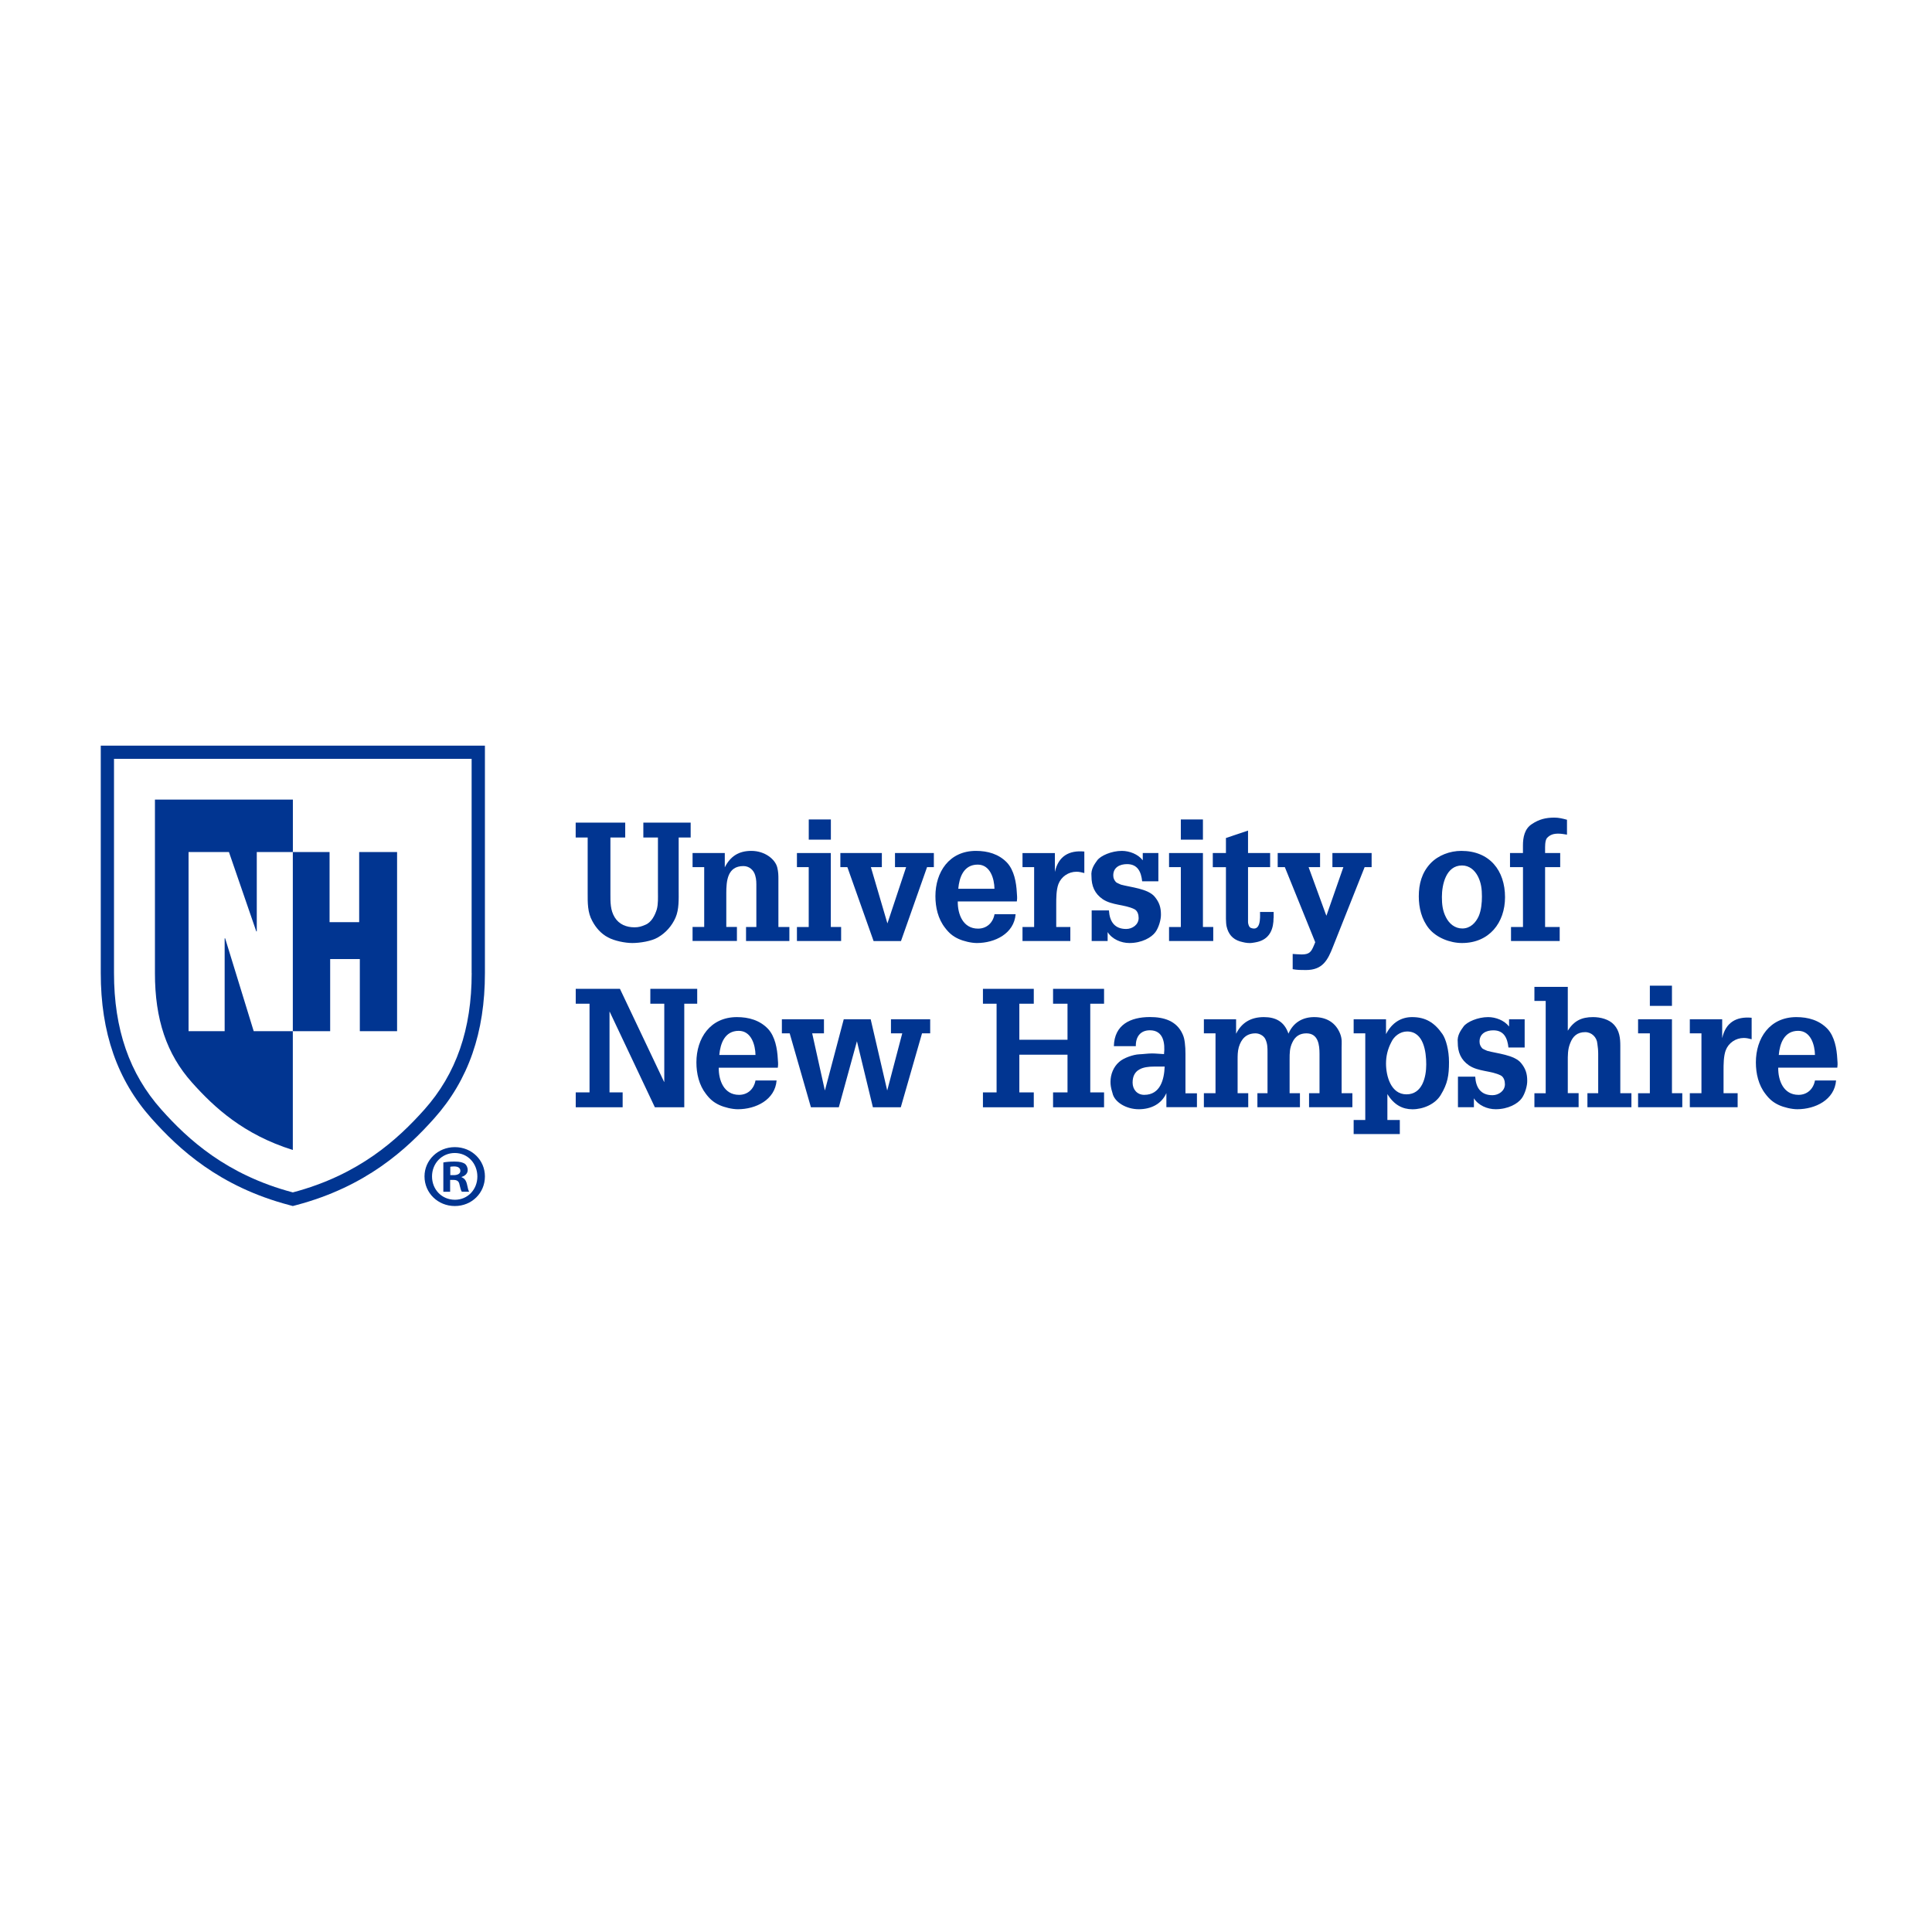 <svg width="142" height="142" viewBox="0 0 142 142" fill="none" xmlns="http://www.w3.org/2000/svg">
<g clip-path="url(#clip0_55_5720)">
<path d="M35.641 86.464C35.641 87.684 34.679 88.642 33.429 88.642C32.189 88.642 31.201 87.684 31.201 86.464C31.201 85.271 32.189 84.313 33.429 84.313C34.679 84.313 35.641 85.271 35.641 86.464ZM31.753 86.464C31.753 87.422 32.463 88.181 33.44 88.181C34.387 88.181 35.086 87.418 35.086 86.475C35.086 85.517 34.387 84.744 33.425 84.744C32.463 84.744 31.753 85.521 31.753 86.464ZM33.084 87.592H32.585V85.44C32.781 85.4 33.059 85.374 33.414 85.374C33.821 85.374 34.006 85.44 34.165 85.532C34.283 85.624 34.376 85.794 34.376 86.004C34.376 86.24 34.191 86.424 33.928 86.501V86.527C34.139 86.604 34.257 86.763 34.324 87.05C34.391 87.378 34.431 87.511 34.483 87.588H33.943C33.876 87.511 33.836 87.312 33.773 87.065C33.732 86.829 33.602 86.722 33.325 86.722H33.084V87.592ZM33.099 86.372H33.336C33.614 86.372 33.836 86.28 33.836 86.059C33.836 85.86 33.691 85.731 33.373 85.731C33.24 85.731 33.147 85.746 33.096 85.757V86.372H33.099Z" fill="#013591"/>
<path d="M7.406 54.806V71.514C7.403 75.887 8.62 79.383 11.129 82.198C13.141 84.453 16.112 87.216 21.274 88.575L21.522 88.642L21.773 88.575C26.931 87.212 29.906 84.449 31.919 82.194C34.427 79.383 35.645 75.887 35.641 71.51V54.806H7.406ZM34.668 71.514C34.672 75.644 33.532 78.926 31.19 81.553C29.244 83.731 26.406 86.35 21.522 87.64C16.642 86.35 13.8 83.731 11.857 81.55C9.515 78.923 8.376 75.64 8.379 71.51V55.775H34.664V71.514H34.668Z" fill="#013591"/>
<path d="M16.827 62.624L18.836 68.456H18.873V62.624H21.526V58.77H11.388V71.514C11.384 74.922 12.25 77.479 14.107 79.56C15.754 81.406 17.911 83.392 21.522 84.523V75.791H18.647L16.549 68.968H16.512V75.791H13.859V62.624H16.827Z" fill="#013591"/>
<path d="M26.399 62.624V67.778H24.223V62.624H21.522V75.791H24.267V70.49H26.447V75.791H29.185V62.624H26.399Z" fill="#013591"/>
<path d="M42.316 60.461H45.953V61.555H44.865V65.689C44.865 66.308 44.854 66.894 45.183 67.428C45.501 67.94 46.038 68.157 46.637 68.157C46.941 68.157 47.152 68.095 47.429 67.973C47.88 67.793 48.136 67.281 48.273 66.842C48.384 66.441 48.358 65.965 48.358 65.567V61.555H47.285V60.461H50.763V61.555H49.882V65.42C49.882 66.076 49.919 66.831 49.649 67.45C49.379 68.058 48.928 68.57 48.354 68.898C47.892 69.178 47.022 69.311 46.474 69.311C45.938 69.311 45.157 69.152 44.691 68.898C44.177 68.629 43.799 68.194 43.533 67.693C43.178 67.06 43.193 66.345 43.193 65.638V61.555H42.312V60.461H42.316Z" fill="#013591"/>
<path d="M53.268 63.755C53.682 62.93 54.304 62.539 55.221 62.539C56.224 62.539 56.979 63.158 57.127 63.755C57.212 64.094 57.212 64.352 57.212 64.632V68.132H58.018V69.163H54.833V68.132H55.591V65.225C55.591 64.908 55.602 64.654 55.506 64.337C55.395 63.946 55.066 63.655 54.64 63.655C53.456 63.655 53.382 64.761 53.382 65.66V68.128H54.163V69.16H50.903V68.128H51.758V63.733H50.903V62.697H53.271V63.755H53.268Z" fill="#013591"/>
<path d="M58.574 69.167V68.135H59.44V63.733H58.574V62.697H61.064V68.132H61.822V69.163H58.574V69.167ZM61.068 60.229V61.714H59.443V60.229H61.068Z" fill="#013591"/>
<path d="M61.763 62.697H64.815V63.733H64.009L65.219 67.855H65.23L66.599 63.733H65.781V62.697H68.637V63.733H68.138L66.221 69.167H64.208L62.281 63.733H61.766V62.697H61.763Z" fill="#013591"/>
<path d="M70.395 66.26C70.384 67.185 70.772 68.253 71.886 68.253C72.533 68.253 72.985 67.815 73.096 67.196H74.646C74.535 68.618 73.122 69.311 71.801 69.311C71.386 69.311 70.824 69.178 70.447 69.005C70.021 68.81 69.74 68.566 69.459 68.191C68.944 67.535 68.752 66.684 68.752 65.87C68.752 64.094 69.766 62.539 71.731 62.539C72.596 62.539 73.414 62.771 74.013 63.401C74.539 63.961 74.698 64.871 74.735 65.601C74.746 65.796 74.772 65.976 74.746 66.161C74.746 66.198 74.735 66.223 74.735 66.256H70.395V66.26ZM73.092 65.324C73.081 64.595 72.789 63.548 71.86 63.548C70.835 63.548 70.506 64.473 70.432 65.324H73.092Z" fill="#013591"/>
<path d="M77.536 64.072C77.791 62.941 78.561 62.48 79.697 62.587V64.168C79.516 64.12 79.32 64.072 79.123 64.072C78.524 64.072 77.999 64.436 77.791 64.982C77.632 65.42 77.632 66.013 77.632 66.466V68.132H78.668V69.163H75.153V68.132H76.008V63.733H75.153V62.698H77.532V64.072H77.536Z" fill="#013591"/>
<path d="M83.948 64.775C83.874 64.083 83.619 63.512 82.838 63.512C82.312 63.512 81.824 63.744 81.824 64.337C81.824 64.543 81.887 64.676 82.02 64.834C82.131 64.919 82.264 64.956 82.386 65.019C83.082 65.214 84.388 65.31 84.877 65.918C85.206 66.319 85.328 66.695 85.328 67.207C85.339 67.583 85.169 68.168 84.925 68.507C84.632 68.909 83.922 69.311 83.008 69.311C82.398 69.311 81.739 69.031 81.41 68.507V69.163H80.237V66.916H81.506C81.554 67.719 81.909 68.279 82.775 68.279C83.226 68.279 83.689 67.962 83.689 67.476C83.689 67.233 83.615 66.942 83.371 66.82C82.638 66.466 81.746 66.551 81.051 66.091C80.451 65.678 80.222 65.118 80.222 64.4C80.159 63.865 80.477 63.475 80.647 63.232C80.892 62.893 81.698 62.539 82.453 62.539C83.016 62.539 83.648 62.782 83.992 63.232V62.697H85.139V64.775H83.948Z" fill="#013591"/>
<path d="M85.924 69.167V68.135H86.79V63.733H85.924V62.697H88.414V68.132H89.172V69.163H85.924V69.167ZM88.414 60.229V61.714H86.79V60.229H88.414Z" fill="#013591"/>
<path d="M93.605 67.465C93.605 68.231 93.361 68.935 92.554 69.193C92.421 69.241 92.018 69.314 91.885 69.314C91.592 69.314 91.422 69.266 91.141 69.193C90.579 69.023 90.275 68.633 90.153 68.088C90.09 67.819 90.105 67.248 90.105 66.957V63.736H89.139V62.697H90.105V61.592L91.729 61.047V62.697H93.353V63.733H91.729V67.782C91.729 67.903 91.803 68.147 91.925 68.194C92.669 68.496 92.621 67.465 92.61 67.026H93.612V67.465H93.605Z" fill="#013591"/>
<path d="M93.912 62.697H97.024V63.733H96.18L97.427 67.148L97.49 67.306L98.737 63.733H97.931V62.697H100.813V63.733H100.299L97.979 69.569C97.587 70.578 97.209 71.296 95.988 71.296C95.659 71.296 95.329 71.296 95.011 71.234V70.114C95.23 70.125 95.452 70.151 95.67 70.151C96.254 70.151 96.377 69.955 96.584 69.458L96.669 69.252L94.434 63.733H93.909V62.697H93.912Z" fill="#013591"/>
<path d="M105.023 68.242C104.487 67.575 104.28 66.724 104.28 65.884C104.28 64.974 104.498 64.145 105.134 63.464C105.708 62.856 106.574 62.539 107.406 62.539C109.493 62.539 110.618 63.987 110.618 65.943C110.618 67.815 109.46 69.311 107.454 69.311C106.574 69.311 105.575 68.92 105.023 68.242ZM105.978 65.921C105.978 66.455 106.026 66.942 106.281 67.428C106.515 67.888 106.929 68.242 107.477 68.242C108.061 68.242 108.464 67.83 108.686 67.332C108.871 66.905 108.92 66.349 108.92 65.899C108.92 65.365 108.871 64.901 108.627 64.414C108.394 63.965 108.006 63.611 107.454 63.611C106.281 63.611 105.978 65.019 105.978 65.921Z" fill="#013591"/>
<path d="M110.984 63.733V62.697H111.935V62.138C111.935 61.541 112.057 60.911 112.593 60.568C113.119 60.214 113.618 60.093 114.255 60.093C114.562 60.093 114.865 60.166 115.172 60.251V61.345C114.954 61.309 114.743 61.272 114.525 61.272C114.195 61.272 113.925 61.345 113.696 61.6C113.548 61.795 113.563 62.244 113.563 62.451V62.697H114.673V63.733H113.563V68.132H114.636V69.163H111.058V68.132H111.938V63.733H110.984Z" fill="#013591"/>
<path d="M42.316 81.384V80.29H43.33V73.772H42.316V72.678H45.565L48.813 79.523H48.824V73.772H47.799V72.678H51.244V73.772H50.293V81.384H48.132L44.81 74.358H44.799V80.29H45.764V81.384H42.316Z" fill="#013591"/>
<path d="M52.827 78.477C52.816 79.402 53.205 80.47 54.319 80.47C54.966 80.47 55.417 80.032 55.528 79.413H57.079C56.968 80.835 55.554 81.528 54.233 81.528C53.819 81.528 53.257 81.395 52.879 81.222C52.454 81.027 52.172 80.784 51.891 80.408C51.377 79.752 51.185 78.901 51.185 78.087C51.185 76.311 52.198 74.756 54.163 74.756C55.029 74.756 55.847 74.988 56.446 75.618C56.971 76.178 57.13 77.088 57.167 77.818C57.179 78.013 57.205 78.194 57.179 78.378C57.179 78.415 57.167 78.44 57.167 78.474H52.827V78.477ZM55.528 77.541C55.517 76.812 55.225 75.766 54.296 75.766C53.271 75.766 52.942 76.69 52.868 77.541H55.528Z" fill="#013591"/>
<path d="M60.56 74.914V75.95H59.695L60.623 80.131H60.635L62.015 74.914H63.994L65.204 80.131H65.215L66.314 75.95H65.485V74.914H68.368V75.95H67.768L66.207 81.384H64.157L62.984 76.532L61.652 81.384H59.602L58.041 75.95H57.467V74.914H60.56Z" fill="#013591"/>
<path d="M72.245 81.384V80.29H73.248V73.772H72.245V72.678H75.982V73.772H74.92V76.421H78.461V73.772H77.399V72.678H81.147V73.772H80.133V80.29H81.147V81.384H77.399V80.29H78.461V77.519H74.92V80.29H75.982V81.384H72.245Z" fill="#013591"/>
<path d="M85.724 80.349C85.358 81.163 84.577 81.528 83.696 81.528C82.793 81.528 81.913 81.015 81.769 80.349C81.635 79.925 81.621 79.704 81.621 79.508C81.621 78.963 81.839 78.414 82.257 78.05C82.575 77.758 83.308 77.504 83.733 77.49C84.037 77.478 84.37 77.427 84.673 77.427C84.965 77.427 85.258 77.464 85.554 77.475C85.639 76.698 85.528 75.725 84.518 75.725C83.811 75.725 83.467 76.211 83.482 76.893H81.868C81.906 75.312 83.09 74.752 84.518 74.752C85.531 74.752 86.482 75.021 86.923 76.016C87.019 76.233 87.045 76.37 87.082 76.624C87.119 76.904 87.13 77.169 87.13 77.449V80.356H87.974V81.376H85.728V80.349H85.724ZM84.832 78.392C84.003 78.392 83.245 78.588 83.245 79.571C83.245 80.069 83.574 80.47 84.1 80.47C85.284 80.47 85.565 79.339 85.602 78.392H84.832Z" fill="#013591"/>
<path d="M90.856 75.972C91.27 75.146 91.955 74.756 92.895 74.756C93.761 74.756 94.397 75.084 94.7 75.972C95.056 75.146 95.751 74.756 96.591 74.756C97.52 74.756 98.178 75.18 98.497 75.972C98.656 76.373 98.608 76.664 98.608 76.981V80.349H99.399V81.38H96.214V80.349H96.983V77.467C96.983 76.812 96.898 75.95 96.018 75.95C95.54 75.95 95.2 76.167 94.993 76.605C94.785 77.029 94.785 77.394 94.785 77.858V80.349H95.544V81.38H92.418V80.349H93.161V77.357C93.161 76.992 93.161 76.712 93.002 76.373C92.88 76.119 92.562 75.95 92.281 75.95C91.596 75.95 91.23 76.362 91.049 76.97C90.963 77.287 90.963 77.589 90.963 77.917V80.349H91.744V81.38H88.484V80.349H89.339V75.95H88.484V74.914H90.852V75.972H90.856Z" fill="#013591"/>
<path d="M101.871 76.008C102.322 75.132 103.018 74.756 103.787 74.756C104.775 74.756 105.434 75.157 106.022 76.008C106.277 76.384 106.5 77.187 106.5 78.064C106.5 79.037 106.403 79.645 105.889 80.485C105.475 81.166 104.594 81.531 103.813 81.531C103.092 81.531 102.459 81.214 101.971 80.411V82.32H102.885V83.351H99.492V82.32H100.346V75.95H99.492V74.914H101.871V76.008ZM102.263 76.591C101.982 77.125 101.871 77.648 101.871 78.171C101.871 79.085 102.226 80.433 103.373 80.433C104.546 80.433 104.827 79.159 104.827 78.234C104.827 77.309 104.642 75.813 103.421 75.813C102.896 75.813 102.455 76.178 102.263 76.591Z" fill="#013591"/>
<path d="M110.869 76.992C110.795 76.299 110.54 75.728 109.759 75.728C109.234 75.728 108.745 75.961 108.745 76.554C108.745 76.76 108.808 76.893 108.942 77.051C109.053 77.136 109.186 77.173 109.308 77.235C110.003 77.431 111.31 77.526 111.798 78.134C112.127 78.536 112.249 78.912 112.249 79.424C112.26 79.799 112.09 80.385 111.846 80.724C111.554 81.126 110.843 81.527 109.929 81.527C109.319 81.527 108.66 81.247 108.331 80.724V81.38H107.158V79.133H108.427C108.475 79.936 108.831 80.496 109.696 80.496C110.148 80.496 110.61 80.179 110.61 79.693C110.61 79.45 110.536 79.159 110.292 79.037C109.559 78.683 108.668 78.768 107.972 78.307C107.373 77.895 107.143 77.335 107.143 76.616C107.08 76.082 107.399 75.692 107.569 75.448C107.813 75.109 108.62 74.756 109.374 74.756C109.937 74.756 110.57 74.999 110.914 75.448V74.914H112.061V76.992H110.869Z" fill="#013591"/>
<path d="M112.778 81.384V80.352H113.607V73.566H112.778V72.534H115.231V75.754C115.683 75.036 116.234 74.756 117.089 74.756C117.625 74.756 118.273 74.914 118.639 75.327C119.031 75.765 119.091 76.3 119.091 76.86V80.349H119.908V81.38H116.674V80.349H117.466V77.442C117.466 77.198 117.44 76.944 117.403 76.701C117.366 76.241 116.989 75.861 116.512 75.861C115.927 75.861 115.598 76.163 115.402 76.686C115.22 77.136 115.231 77.585 115.231 78.061V80.345H116.027V81.376H112.778V81.384Z" fill="#013591"/>
<path d="M120.397 81.384V80.352H121.263V75.95H120.397V74.914H122.887V80.349H123.646V81.38H120.397V81.384ZM122.887 72.446V73.931H121.263V72.446H122.887Z" fill="#013591"/>
<path d="M126.583 76.289C126.838 75.157 127.608 74.697 128.744 74.804V76.384C128.562 76.337 128.366 76.289 128.17 76.289C127.571 76.289 127.045 76.653 126.838 77.199C126.679 77.637 126.679 78.23 126.679 78.683V80.349H127.715V81.38H124.2V80.349H125.055V75.95H124.2V74.914H126.579V76.289H126.583Z" fill="#013591"/>
<path d="M130.697 78.477C130.686 79.402 131.075 80.47 132.189 80.47C132.836 80.47 133.287 80.032 133.398 79.413H134.949C134.838 80.835 133.424 81.527 132.103 81.527C131.689 81.527 131.127 81.395 130.749 81.222C130.324 81.026 130.043 80.783 129.761 80.407C129.247 79.752 129.055 78.901 129.055 78.086C129.055 76.311 130.068 74.756 132.033 74.756C132.899 74.756 133.717 74.988 134.316 75.618C134.841 76.178 135.001 77.088 135.038 77.817C135.049 78.013 135.075 78.193 135.049 78.377C135.049 78.414 135.038 78.44 135.038 78.473H130.697V78.477ZM133.398 77.541C133.387 76.812 133.095 75.765 132.166 75.765C131.141 75.765 130.812 76.69 130.738 77.541H133.398Z" fill="#013591"/>
</g>
<defs>
<clipPath id="clip0_55_5720">
<rect width="142" height="142" fill="white"/>
</clipPath>
</defs>
</svg>
